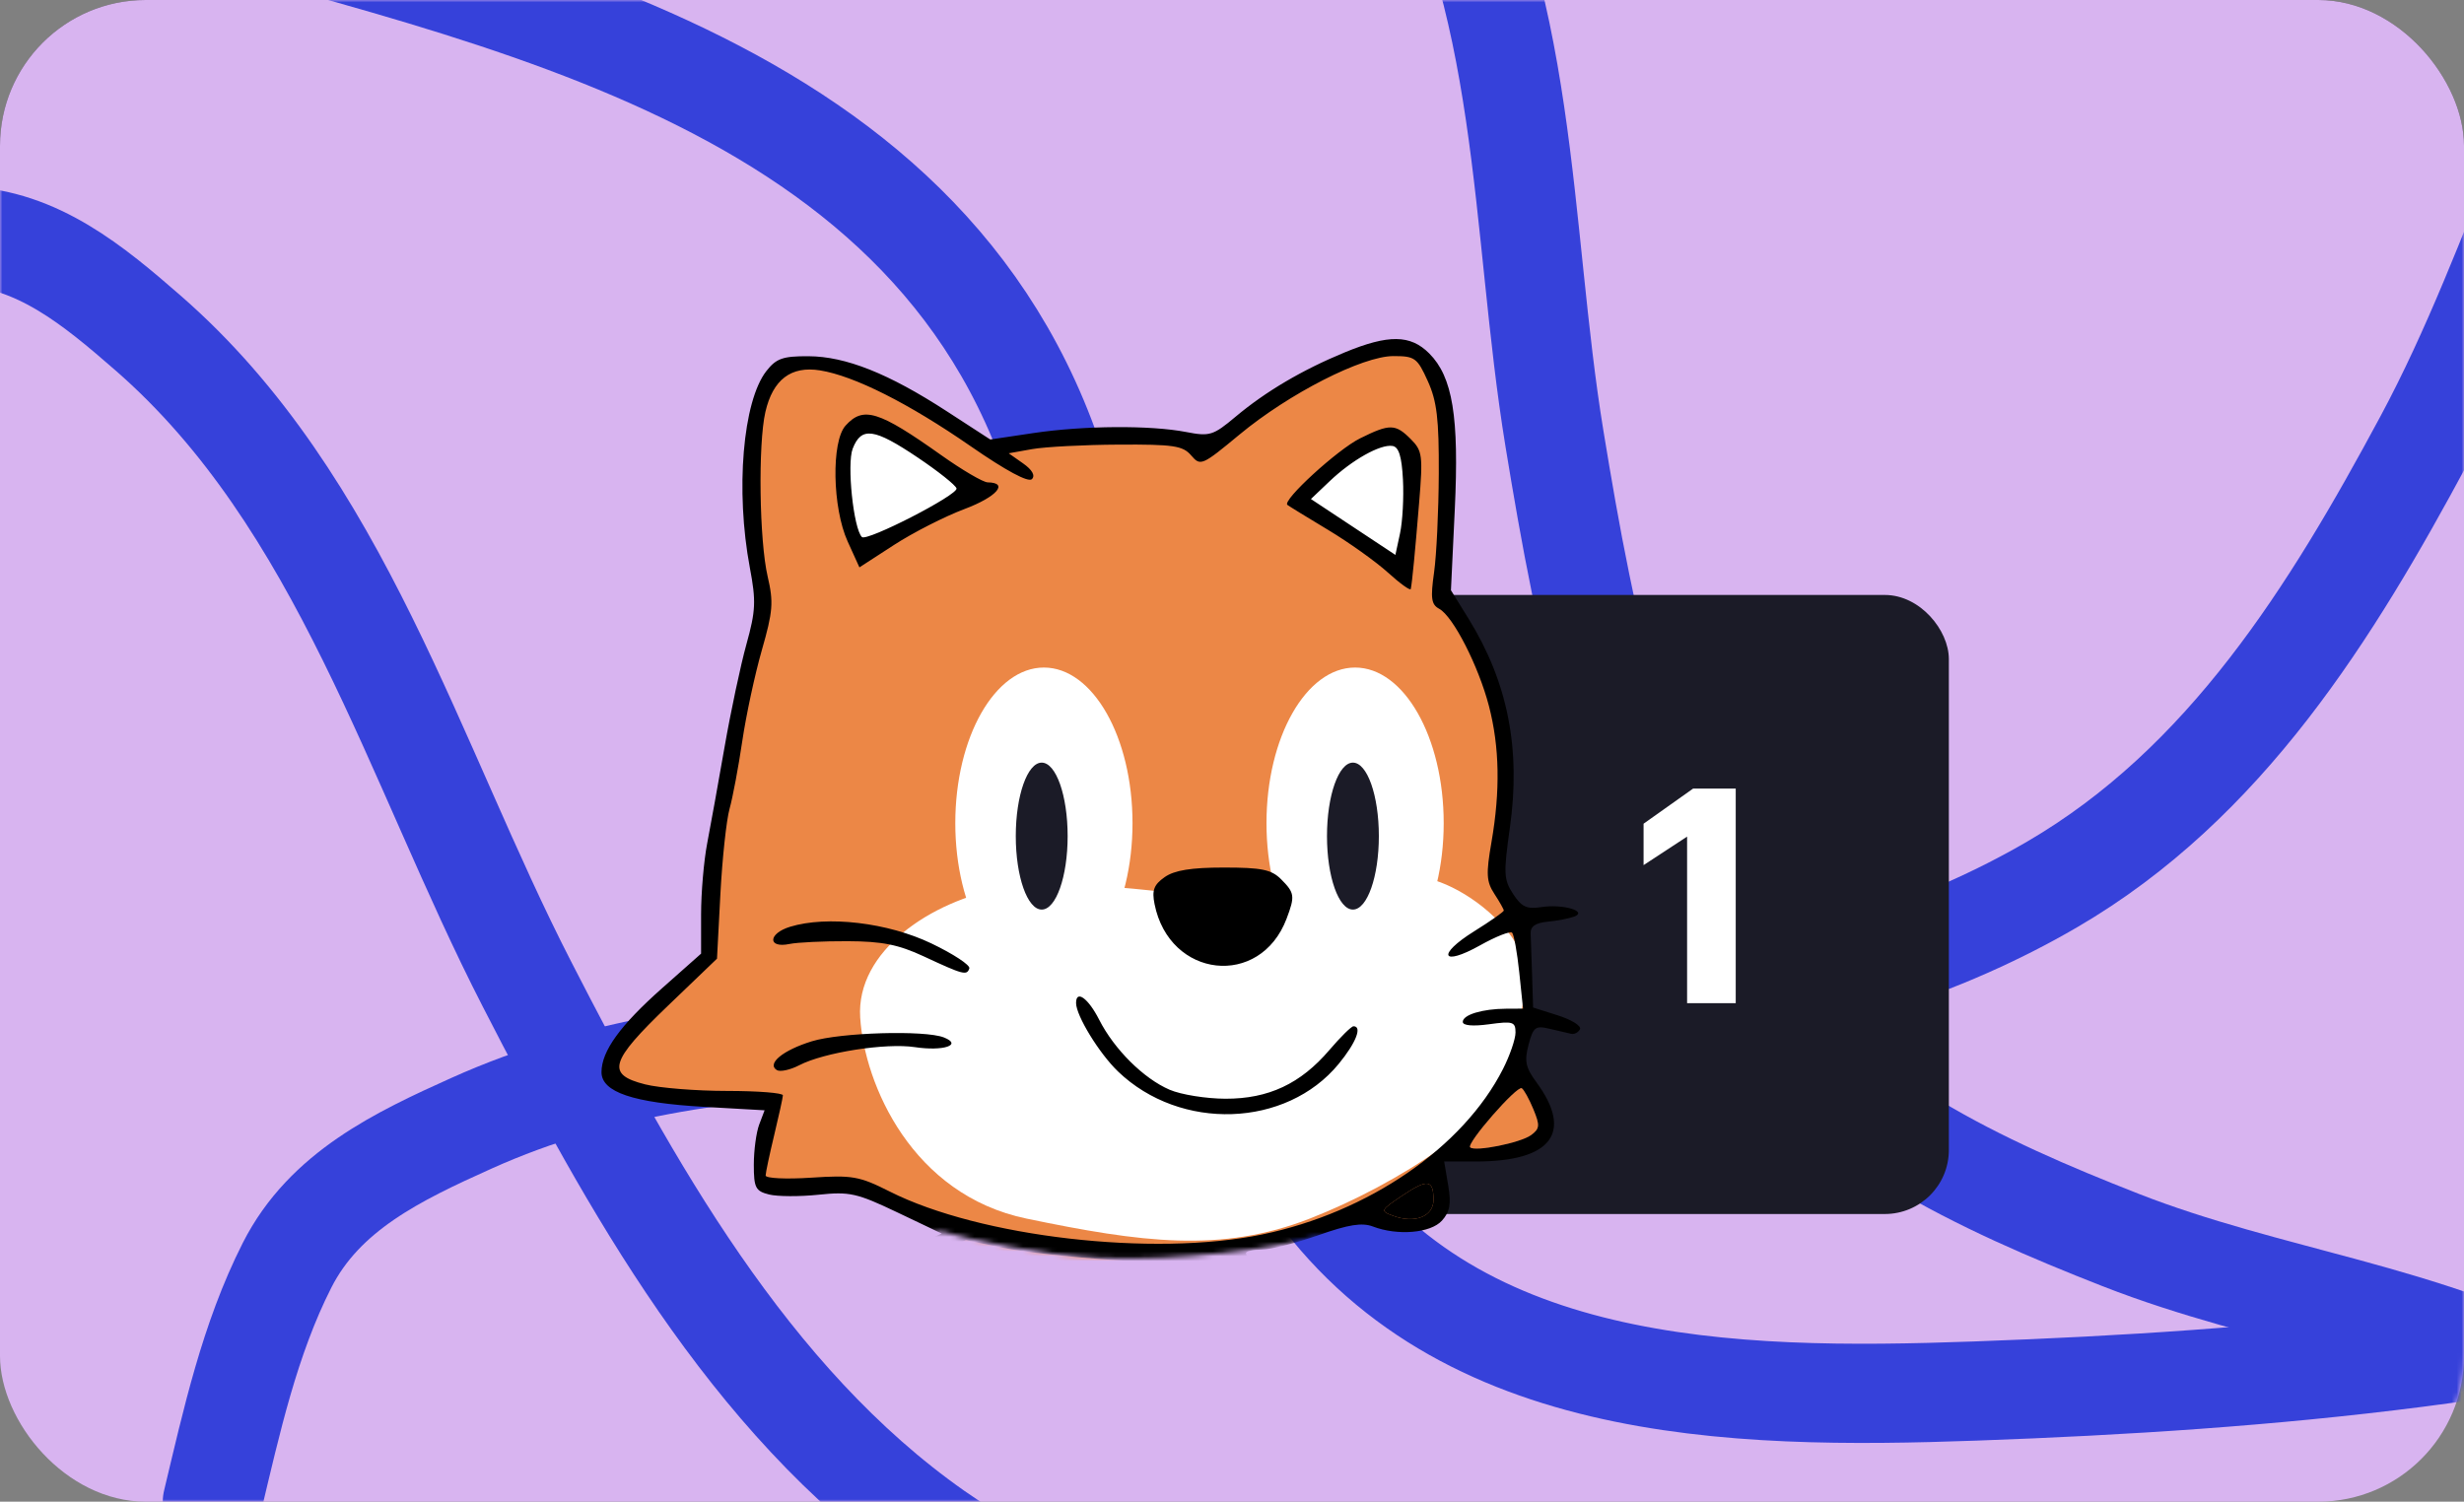 <?xml version="1.0" encoding="UTF-8"?> <svg xmlns="http://www.w3.org/2000/svg" width="507" height="309" viewBox="0 0 507 309" fill="none"><rect x="0" y="0" width="507" height="309" fill="#808080" stroke="none"/> <rect width="507" height="267" rx="30" fill="#464646"></rect> <rect width="507" height="309" rx="30" fill="#D8B4F0"></rect> <mask id="mask0_1026_7524" style="mask-type:alpha" maskUnits="userSpaceOnUse" x="0" y="0" width="507" height="309"> <rect width="507" height="309" rx="30" fill="#F6CF4B"></rect> </mask> <g mask="url(#mask0_1026_7524)"> <path d="M586 261.041C527.22 278.497 467.571 284.05 406.415 286.235C356.251 288.027 297.924 287.083 267.659 240.353C240.653 198.656 232.484 144.626 217.781 97.809C191.031 12.634 95.708 -1.316 20.402 -23.725" stroke="#3641DA" stroke-width="20.411" stroke-linecap="round"></path> <path d="M408.213 344.391C370.591 337.409 333.744 345.498 295.738 343.162C259.751 340.95 222.958 336.442 192.598 315.145C153.89 287.992 129.523 243.548 108.437 202.517C85.058 157.024 70.288 103.191 30.422 68.486C19.272 58.779 7.741 49.133 -7.578 48.558C-22.903 47.982 -38.068 51.336 -52.999 54.323" stroke="#3641DA" stroke-width="20.411" stroke-linecap="round"></path> <path d="M552.522 -22.825C527.891 12.036 518.87 53.147 498.76 90.565C479.719 125.995 457.978 161.17 422.255 181.989C376.709 208.532 320.365 212.471 269.007 214.68C212.063 217.129 150.701 206.96 96.974 231.15C81.947 237.916 66.803 245.096 59.069 260.349C51.33 275.608 47.642 292.54 43.693 309.062" stroke="#3641DA" stroke-width="20.411" stroke-linecap="round"></path> <path d="M528.277 285.938C499.25 270.25 466.866 267.118 436.294 255.135C407.346 243.789 378.345 230.348 359.072 204.851C334.5 172.344 326.28 129.464 319.848 90.252C312.716 46.775 314.861 -1.258 291.34 -40.261C284.762 -51.17 277.854 -62.13 265.435 -66.659C253.01 -71.191 239.675 -72.46 226.63 -73.967" stroke="#3641DA" stroke-width="20.411" stroke-linecap="round"></path> </g> <rect x="233.732" y="122.426" width="167.269" height="127.382" rx="13.176" fill="#1B1B27"></rect> <mask id="mask1_1026_7524" style="mask-type:alpha" maskUnits="userSpaceOnUse" x="106" y="48" width="238" height="215"> <path d="M226.397 258.865C213.881 258.321 199.415 255.011 193.747 253.423L159.737 258.865L106 237.098L119.604 48L305.982 59.564L339.992 147.991L343.393 196.966L331.149 253.423L297.819 262.266C290.337 259.092 274.148 253.151 269.25 254.784C263.128 256.824 242.042 259.545 226.397 258.865Z" fill="#C4C4C4"></path> </mask> <g mask="url(#mask1_1026_7524)"> <path d="M295.394 251.358C293.861 253.771 286.243 251.358 282.625 249.85L292.84 240.802L296.671 243.818C296.883 245.326 296.926 248.945 295.394 251.358Z" fill="#EC8746"></path> <path d="M134.745 383.273L180.993 379.716L186.774 365.486L198.781 343.696L207.674 333.468L215.234 335.692V345.03L212.121 358.815L205.006 379.716L264.15 382.384C265.78 378.975 269.042 371.711 269.042 369.933C269.042 368.154 268.449 360.891 268.152 357.481C266.522 354.517 261.482 348.321 254.367 347.254C247.252 346.186 233.911 352.442 228.13 355.703V348.588C228.13 347.254 233.022 333.468 235.69 331.245C238.358 329.021 250.809 317.015 253.033 309.01C254.811 302.607 253.181 285.59 252.143 277.882L255.256 280.105L271.265 288.999C276.898 291.667 288.608 297.093 290.387 297.448C292.61 297.893 297.502 297.004 301.059 294.78C304.617 292.557 304.617 285.886 304.172 283.663C303.816 281.884 295.723 281.143 291.721 280.995C293.055 278.92 295.011 274.324 292.165 272.546C289.319 270.767 285.05 275.362 283.272 277.882C279.418 275.955 271.443 272.012 270.376 271.656C269.308 271.301 258.369 261.428 253.033 256.537C255.256 256.092 260.592 255.203 264.15 255.203C267.707 255.203 278.38 250.163 283.272 247.643C287.126 244.382 295.901 237.326 300.17 235.192C304.439 233.057 311.139 218.294 313.955 211.179V196.948C313.955 192.946 308.619 182.718 307.73 180.94C306.84 179.161 309.953 172.935 309.953 168.044C309.953 163.152 308.619 151.59 308.619 144.475C308.619 138.783 300.911 127.577 297.057 122.685L296.168 83.553C296.316 80.44 294.922 73.68 288.163 71.546C281.404 69.412 258.369 83.701 247.696 91.112C245.325 90.668 238.981 89.689 232.577 89.334C226.173 88.978 210.935 91.261 204.117 92.446C201.3 90.519 194.334 85.776 188.997 82.219C183.661 78.661 172.247 75.696 167.208 74.659L158.759 77.327L154.312 88.889L155.201 105.342L156.535 122.241L155.201 133.358L149.865 156.926L147.197 177.382L145.418 196.059L131.188 210.734L125.851 220.517L133.856 224.964L159.203 227.187L156.535 243.196L175.212 244.086L196.112 252.979L186.774 258.316L174.323 267.209L172.544 274.324C175.212 278.623 180.904 287.665 182.327 289.444C184.106 291.667 184.106 301.006 184.106 302.34C184.106 303.674 187.663 308.121 187.663 310.789C187.663 313.457 171.655 316.57 163.205 317.015C154.756 317.459 152.533 312.123 144.528 305.453C138.125 300.116 132.374 285.145 130.298 278.327C128.075 274.176 122.116 266.943 116.068 271.212C108.508 276.548 110.287 281.439 116.068 296.114C121.849 310.789 128.074 316.125 139.192 324.574C150.309 333.023 164.539 330.8 168.986 331.245C172.543 331.6 182.919 326.946 187.663 324.574L185.884 334.357L173.877 357.481C166.466 347.105 147.73 330.711 132.077 348.143C116.424 365.575 127.333 378.826 134.745 383.273Z" fill="#EC8746"></path> <ellipse cx="214.797" cy="169.377" rx="18.232" ry="32.018" fill="white"></ellipse> <ellipse cx="278.828" cy="169.377" rx="18.232" ry="32.018" fill="white"></ellipse> <path d="M206.345 182.717C218.085 180.583 242.068 183.607 252.593 185.385H263.265C269.936 185.385 287.278 180.049 292.17 180.494C297.062 180.939 305.511 185.385 310.847 192.501C316.183 199.616 312.626 209.399 310.847 219.627C309.068 229.855 287.723 243.64 269.491 250.755C251.259 257.87 234.805 255.647 211.237 250.755C187.668 245.863 177.885 223.184 176.995 209.399C176.106 195.614 191.67 185.385 206.345 182.717Z" fill="white"></path> <path d="M172.995 94.669C172.284 98.226 175.367 109.195 176.998 114.235L191.227 106.675L199.232 100.45L188.559 91.111L176.998 87.554C175.96 88.443 173.707 91.111 172.995 94.669Z" fill="white"></path> <path d="M291.278 97.338C291.989 100.895 288.906 111.864 287.276 116.904L275.714 108.9L265.042 103.119L275.714 93.78L287.276 90.223C288.313 91.112 290.566 93.78 291.278 97.338Z" fill="white"></path> <path fill-rule="evenodd" clip-rule="evenodd" d="M276.684 72.515C267.95 76.119 260.435 80.552 254.211 85.769C249.625 89.614 248.909 89.834 244.087 88.899C236.725 87.472 223.011 87.564 212.638 89.112L203.762 90.437L194.806 84.622C182.827 76.844 174.008 73.335 166.348 73.3C161.081 73.276 159.729 73.752 157.697 76.345C152.839 82.541 151.294 100.918 154.292 116.82C155.59 123.702 155.502 125.664 153.593 132.546C152.393 136.871 150.365 146.397 149.089 153.716C147.812 161.034 146.202 169.955 145.513 173.538C144.822 177.122 144.258 183.694 144.258 188.142V196.23L136.28 203.301C127.594 211.002 123.775 216.286 123.767 220.613C123.76 224.725 130.279 226.929 144.906 227.76L157.325 228.465L156.217 231.391C155.607 233.001 155.108 236.721 155.108 239.66C155.108 244.402 155.46 245.09 158.238 245.789C159.958 246.223 164.538 246.245 168.414 245.839C174.809 245.169 176.31 245.504 184.614 249.461L193.767 253.821L184.031 258.576C176.358 262.322 173.887 264.186 172.375 267.368C169.911 272.551 170.726 275.548 176.979 284.311C181.568 290.74 182.024 292.024 181.76 297.745C181.515 303.08 181.883 304.362 184.12 305.934C187.922 308.607 186.408 310.838 179.206 313.171C169.193 316.416 160.274 315.896 153.649 311.68C145.006 306.179 136.79 294.131 130.885 278.296C128.882 272.923 127.504 271.104 124.251 269.547C120.448 267.728 119.833 267.733 115.898 269.615C108.582 273.117 107.519 280.131 112.339 293.105C121.977 319.042 143.017 334.616 166.372 333.099C171.407 332.771 177.385 331.476 180.727 329.99C183.876 328.589 186.454 327.668 186.454 327.945C186.454 329.675 179.964 342.666 176.778 347.313L172.966 352.872L170.017 348.861C162.395 338.495 150.111 336.44 136.982 343.335C120.12 352.19 116.506 369.41 128.965 381.526L132.932 385.384L157.583 383.573C171.142 382.576 182.311 381.757 182.405 381.752C182.498 381.746 182.941 380.245 183.387 378.416C183.833 376.587 187.362 368.557 191.228 360.573C199.13 344.259 206.222 335.334 210.771 335.98C216.42 336.783 214.91 347.923 206.153 370.049C203.828 375.925 202.126 380.935 202.37 381.18C202.615 381.427 217.03 382.01 234.403 382.478L265.99 383.329L267.926 378.681C273.361 365.627 270.376 352.567 260.84 347.686C254.262 344.319 245.126 345.219 235.544 350.177C229.841 353.129 228.629 353.424 229.095 351.748C233.574 335.609 233.375 335.987 241.738 327.643C252.91 316.496 255.578 309.56 254.949 293.308L254.499 281.689L259.959 284.999C262.964 286.819 267.522 288.982 270.091 289.806C272.661 290.629 277.306 292.888 280.414 294.828C291.07 301.474 301.031 300.277 305.007 291.871C307.915 285.722 306.192 281.861 299.769 280.125C296.049 279.121 294.918 278.255 295.194 276.622C296.217 270.566 288.209 268.401 284.366 273.694L282.011 276.936L271.908 270.045C260.982 262.592 256.379 258.98 256.379 257.858C256.379 257.465 257.87 257.134 259.694 257.119C261.518 257.105 266.725 255.778 271.266 254.17C277.477 251.971 280.259 251.528 282.497 252.381C287.581 254.321 294.381 253.742 296.698 251.171C298.339 249.353 298.627 247.727 297.985 243.913L297.157 238.999H303.714C319.261 238.999 323.771 233.062 316.119 222.668C313.91 219.669 313.633 218.334 314.518 214.979C315.477 211.342 315.926 211 318.836 211.692C320.623 212.115 322.627 212.581 323.29 212.726C323.953 212.872 324.767 212.446 325.098 211.781C325.43 211.116 323.396 209.84 320.577 208.944L315.453 207.317L315.252 200.779C315.142 197.182 315.006 193.289 314.951 192.124C314.88 190.628 315.913 189.903 318.467 189.652C320.457 189.457 322.898 188.99 323.893 188.615C326.815 187.512 321.549 185.971 317.179 186.652C314.154 187.123 313.09 186.632 311.345 183.959C309.412 180.999 309.348 179.716 310.671 170.37C312.97 154.12 310.256 140.374 302.168 127.305L298.55 121.458L299.34 104.852C300.248 85.769 298.905 77.562 294.084 72.725C290.217 68.844 285.711 68.789 276.684 72.515ZM293.785 78.412C295.666 82.57 296.099 86.215 296.049 97.465C296.015 105.116 295.578 114.265 295.077 117.796C294.324 123.113 294.505 124.398 296.134 125.271C298.99 126.806 304.236 137.063 306.372 145.29C308.556 153.704 308.721 162.722 306.888 173.292C305.751 179.839 305.84 181.407 307.49 183.934C308.555 185.563 309.425 187.107 309.425 187.363C309.425 187.62 306.68 189.543 303.324 191.636C295.539 196.492 296.604 198.973 304.558 194.516C307.792 192.705 310.75 191.538 311.134 191.923C311.517 192.307 312.18 195.98 312.608 200.085L313.386 207.547L309.898 207.564C305.021 207.587 300.986 208.812 300.986 210.273C300.986 211.037 303.043 211.222 306.411 210.759C311.296 210.087 311.837 210.256 311.837 212.457C311.837 213.801 310.677 217.182 309.259 219.971C301.054 236.11 281.587 249.482 259.689 254.02C237.3 258.66 201.646 254.548 183.079 245.185C176.802 242.02 175.397 241.772 166.863 242.333C161.723 242.671 157.528 242.466 157.539 241.881C157.548 241.294 158.343 237.547 159.304 233.556C160.265 229.564 161.07 225.888 161.093 225.39C161.117 224.892 155.951 224.483 149.614 224.483C143.276 224.483 135.681 223.874 132.736 223.129C124.681 221.094 125.45 218.451 137.445 206.942L147.531 197.265L148.231 183.958C148.617 176.64 149.467 168.746 150.118 166.418C150.77 164.089 151.946 157.829 152.731 152.506C153.517 147.184 155.331 138.746 156.764 133.756C159.041 125.824 159.192 123.922 157.957 118.635C156.235 111.258 155.961 91.382 157.489 84.763C159.026 78.105 162.771 75.256 168.73 76.213C175.752 77.34 186.986 82.995 199.716 91.812C206.984 96.847 211.591 99.325 212.325 98.594C213.062 97.861 212.403 96.685 210.517 95.358L207.552 93.274L212.374 92.415C215.027 91.943 223.034 91.524 230.169 91.487C241.486 91.425 243.392 91.711 245.108 93.721C247.011 95.952 247.333 95.813 255.042 89.421C265.233 80.971 280.335 73.271 286.718 73.271C291.128 73.271 291.622 73.631 293.785 78.412ZM173.982 87.581C171.027 90.857 171.273 104.495 174.412 111.408L176.837 116.749L183.961 112.129C187.879 109.589 194.402 106.264 198.459 104.743C205.101 102.25 207.65 99.318 203.229 99.255C202.291 99.242 197.998 96.728 193.688 93.67C180.785 84.514 177.628 83.538 173.982 87.581ZM279.834 90.212C275.207 92.509 263.772 102.98 264.893 103.891C265.183 104.127 268.94 106.433 273.24 109.017C277.541 111.599 283.102 115.565 285.598 117.827C288.093 120.089 290.203 121.605 290.286 121.194C290.576 119.766 291.159 113.725 292.01 103.372C292.803 93.725 292.675 92.755 290.296 90.368C287.12 87.182 285.968 87.165 279.834 90.212ZM188.843 94.151C193.059 96.985 196.647 99.842 196.817 100.501C197.158 101.831 178.337 111.499 177.346 110.503C175.612 108.765 174.227 95.462 175.452 92.324C177.237 87.746 179.846 88.102 188.843 94.151ZM288.676 98.687C288.869 102.339 288.597 107.321 288.073 109.756L287.122 114.183L278.431 108.432L269.739 102.683L273.608 99.005C278.218 94.624 284.012 91.373 286.519 91.764C287.821 91.966 288.425 93.904 288.676 98.687ZM239.649 180.483C237.421 182.048 236.994 183.18 237.562 186.028C240.614 201.344 259.307 203.403 264.737 189.021C266.485 184.394 266.391 183.722 263.612 180.934C261.615 178.929 259.594 178.515 251.825 178.515C245.117 178.515 241.651 179.075 239.649 180.483ZM162.561 190.705C158.016 192.101 157.923 195.185 162.454 194.241C164.05 193.908 169.425 193.651 174.398 193.67C181.506 193.697 184.858 194.365 190.071 196.792C198.219 200.585 198.95 200.778 199.453 199.264C199.673 198.601 196.166 196.293 191.658 194.135C182.672 189.831 170.195 188.36 162.561 190.705ZM221.416 206.386C221.416 208.992 226.176 216.763 230.051 220.482C242.892 232.81 264.657 232.062 275.453 218.919C279.014 214.585 280.353 211.176 278.497 211.176C278.063 211.176 275.835 213.373 273.544 216.056C267.617 223.006 261.002 226.107 252.159 226.086C248.181 226.076 243.01 225.245 240.67 224.238C235.318 221.938 229.27 215.927 226.168 209.826C223.919 205.404 221.416 203.591 221.416 206.386ZM167.017 214.275C161.081 216.111 157.721 218.878 159.837 220.191C160.513 220.609 162.596 220.158 164.467 219.188C169.542 216.555 182.245 214.568 188.239 215.469C194.123 216.355 198.133 215.013 194.211 213.472C190.3 211.936 172.931 212.449 167.017 214.275ZM315.51 228.249C316.89 231.592 316.831 232.251 315.039 233.568C312.865 235.162 303.466 237.052 302.505 236.087C301.696 235.276 312.139 223.318 313.123 223.928C313.569 224.205 314.643 226.149 315.51 228.249ZM294.958 246.91C294.958 250.31 291.117 251.83 286.684 250.184C283.958 249.173 284.002 249.075 288.52 246.033C293.737 242.525 294.958 242.691 294.958 246.91ZM228.786 259.236L243.72 260.169L247.812 272.266C251.231 282.373 251.915 286.153 251.964 295.25C252.016 304.787 251.6 307.019 248.612 313.252C239.832 331.574 221.972 338.003 202.781 329.748C196.243 326.936 191.434 327.31 195.688 330.299C197.016 331.233 199.552 332.362 201.32 332.807C203.09 333.252 204.538 333.8 204.538 334.024C204.538 334.248 202.638 336.501 200.315 339.033C196.324 343.385 185.544 363.228 181.347 373.95L179.425 378.859L156.873 380.375L134.321 381.89L131.339 379.095C120.975 369.382 123.338 354.896 136.554 347.125C146.564 341.239 156.801 341.078 163.919 346.694C165.621 348.04 168.466 352.114 170.239 355.751C173.265 361.956 176.567 363.796 175.189 358.508C174.791 356.98 176.059 354.024 178.692 350.348C180.962 347.177 184.714 340.41 187.03 335.311C190.993 326.588 191.197 325.518 190.494 317.168C189.748 308.316 189.752 308.294 192.959 307.486C196.299 306.645 200.909 300.442 200.916 296.778C200.919 295.522 202.623 293.964 205.158 292.902C207.488 291.924 209.718 290.277 210.115 289.24C211.177 286.463 208.352 283.758 204.391 283.758C202.482 283.758 200.921 283.47 200.921 283.118C200.921 282.767 202.68 279.092 204.831 274.952C206.98 270.814 208.925 267.018 209.151 266.52C210.203 264.193 205.799 265.951 204.116 268.529C203.07 270.133 200.212 272.107 197.77 272.916C193.674 274.273 193.164 274.172 191.261 271.64C190.125 270.129 188.63 269.245 187.938 269.673C187.15 270.163 188.323 273.735 191.088 279.265L195.496 288.078L201.399 287.561C205.618 287.192 207.06 287.439 206.451 288.426C205.983 289.184 204.042 289.806 202.136 289.806C198.634 289.806 198.388 290.152 196.811 297.282C195.864 301.573 192.977 304.322 189.424 304.322C185.387 304.322 183.632 300.566 185.128 295.13C186.247 291.065 186.002 290.426 180.976 284.233C170.915 271.839 172.012 267.974 187.723 260.457L198.743 255.185L206.297 256.744C210.453 257.602 220.572 258.723 228.786 259.236ZM259.48 265.043C267.771 271.683 283.892 282.09 284.506 281.198C284.682 280.943 285.466 279.236 286.249 277.407C287.131 275.346 288.6 274.08 290.11 274.08C293.208 274.08 293.194 275.819 290.063 280.231L287.579 283.731L292.897 283C300.125 282.006 303.875 284.037 302.849 288.393C300.964 296.394 291.863 298.188 282.708 292.362C279.689 290.441 275.92 288.465 274.334 287.97C270.024 286.627 258.533 280.493 255.736 278.043C254.387 276.861 252.028 272.423 250.491 268.178C248.207 261.871 247.994 260.273 249.325 259.427C250.221 258.857 250.992 258.383 251.04 258.372C251.087 258.363 254.885 261.364 259.48 265.043ZM125.297 273.778C126.346 274.943 128.112 278.617 129.22 281.943C134.18 296.825 144.828 311.117 154.493 315.862C160.403 318.763 162.185 319.089 168.728 318.467C172.841 318.077 178.457 316.955 181.207 315.975L186.209 314.194L186.812 318.028C187.274 320.962 186.806 322.354 184.825 323.953C176.279 330.849 156.123 331.666 143.8 325.615C130.456 319.065 119.079 305.025 114.153 289.028C110.902 278.47 113.252 271.661 120.146 271.661C121.93 271.661 124.247 272.613 125.297 273.778ZM199.022 279.096C197.51 282.029 196.817 282.514 195.995 281.213C194.357 278.614 194.663 277.724 197.606 276.537C199.097 275.936 200.468 275.408 200.651 275.366C200.833 275.325 200.1 277.003 199.022 279.096ZM229.346 338.496C227.137 346.096 224.999 358.137 225.588 359.673C226.101 361.016 227.224 360.561 230.482 357.69C236.68 352.23 241.467 350.102 249.116 349.405C263.838 348.066 270.683 358.402 265.833 374.647L264.436 379.323H235.552C208.59 379.323 206.713 379.183 207.342 377.206C207.712 376.042 209.958 369.565 212.332 362.812C214.793 355.817 216.768 347.752 216.923 344.062L217.197 337.589L222.019 336.863C230.382 335.605 230.198 335.564 229.346 338.496Z" fill="black"></path> <path d="M294.958 246.91C294.958 250.31 291.117 251.83 286.684 250.184C283.958 249.173 284.002 249.075 288.52 246.033C293.737 242.525 294.958 242.691 294.958 246.91Z" fill="black"></path> <path d="M315.51 228.249C316.89 231.592 316.831 232.251 315.039 233.568C312.865 235.162 303.466 237.052 302.505 236.087C301.696 235.276 312.139 223.318 313.123 223.928C313.569 224.205 314.643 226.149 315.51 228.249Z" fill="#EC8746"></path> <ellipse cx="214.346" cy="172.045" rx="5.336" ry="15.119" fill="#1B1B27"></ellipse> <ellipse cx="278.381" cy="172.045" rx="5.336" ry="15.119" fill="#1B1B27"></ellipse> </g> <path d="M347.142 172.149L338.187 178.016V169.493L348.378 162.267H357.148V206.426H347.142V172.149Z" fill="white"></path> </svg> 